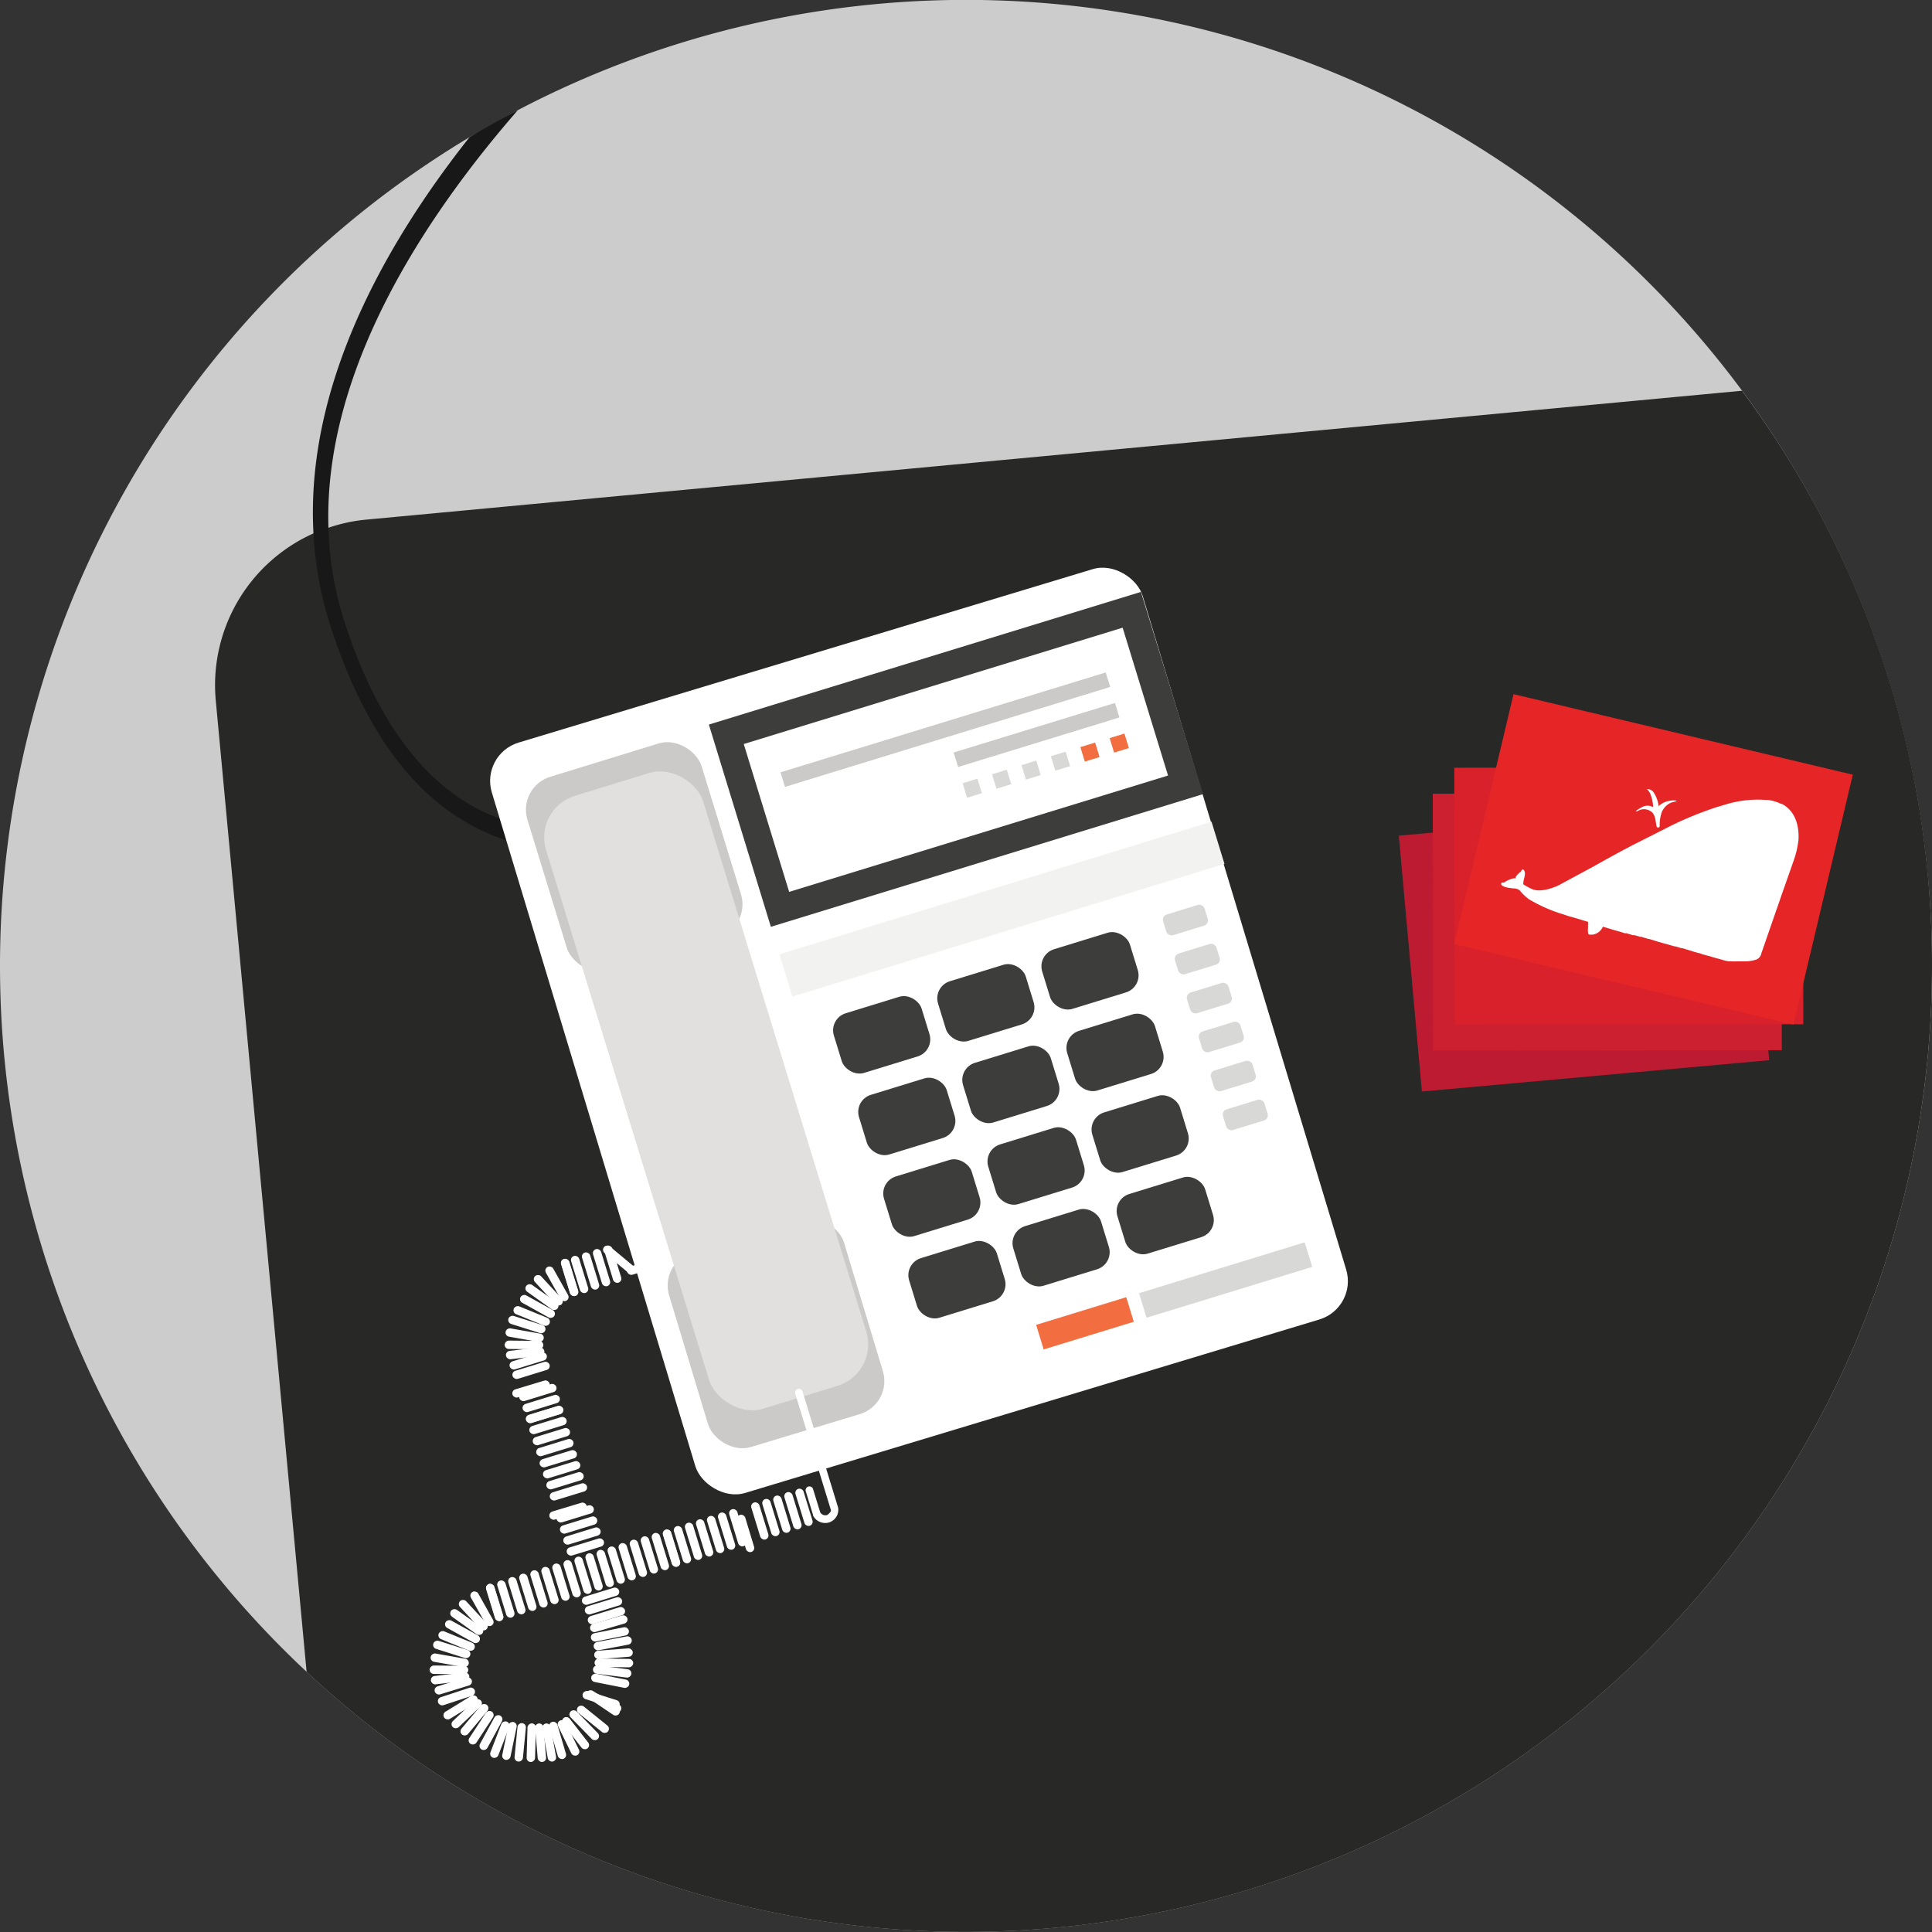 <svg xmlns="http://www.w3.org/2000/svg" viewBox="0 0 200 200"><rect x="0" y="0" width="200" height="200" fill="#333333" stroke="none"/><path d="M200 100A100 100 0 1 1 48.61 14.2l5-2.8A100 100 0 0 1 200 100z" fill="#ccc"/><path d="M200 100a100 100 0 0 1-168.26 73.07l-9.4-100.52a17.2 17.2 0 0 1 10.13-17.34 12.77 12.77 0 0 1 1.54-.58 16.88 16.88 0 0 1 3.92-.84l142.4-13.34A99.42 99.42 0 0 1 200 100z" fill="#282827"/><path d="M72.05 84.38a27 27 0 0 1-5.57 2.38 25.21 25.21 0 0 1-10 1.07c-.33 0-.66-.07-1-.13h0a19.55 19.55 0 0 1-2.81-.64h0a20.74 20.74 0 0 1-5.2-2.42C41.7 81 37.26 74.27 34.2 64.77a37.18 37.18 0 0 1-1.75-9.56c-.84-15.25 7.35-29.88 16.15-41 1.63-1 3.28-1.9 5-2.8C43.9 22.55 33.5 38.37 34 54.63a34.83 34.83 0 0 0 1.64 9.67c2.86 8.9 7 15.13 12.24 18.52a18.89 18.89 0 0 0 4.1 2 18.09 18.09 0 0 0 2.85.73 19.02 19.02 0 0 0 1.62.22 27.07 27.07 0 0 0 14.81-3.29z" fill="#191818"/><g fill="#fff"><rect x="62.93" y="128.89" width=".87" height="4" rx=".43" transform="matrix(.956 -.294 .294 .956 -35.63 24.37)"/><rect x="63.67" y="128.4" width=".87" height="4" rx=".43" transform="matrix(.64 -.768 .768 .64 -77.11 96.15)"/><rect x="64.83" y="130.56" width="4" height=".87" rx=".43" transform="matrix(.955 -.298 .298 .955 -36.02 25.89)"/><rect x="60.03" y="65.51" width="70.18" height="80.91" rx="4.13" transform="matrix(.96 -.29 .29 .96 -26.91 32.59)"/></g><g fill="#cbcac8"><rect x="56.18" y="78.25" width="18.86" height="20.98" rx="3.56" transform="matrix(.956 -.294 .294 .956 -23.16 23.17)"/><rect x="71.06" y="126.69" width="18.86" height="20.98" rx="3.56" transform="matrix(.96 -.29 .29 .96 -36.72 29.67)"/></g><rect x="64.54" y="79.77" width="17.02" height="66.36" rx="4.49" transform="matrix(.956 -.294 .294 .956 -29.94 26.42)" fill="#e1e0df"/><g fill="#fff"><rect x="82.72" y="154.07" width=".87" height="4" rx=".43" transform="matrix(.956 -.294 .294 .956 -42.15 31.28)"/><rect x="81.57" y="154.42" width=".87" height="4" rx=".43" transform="matrix(.956 -.294 .294 .956 -42.3 30.96)"/><rect x="80.43" y="154.78" width=".87" height="4" rx=".43" transform="matrix(.956 -.294 .294 .956 -42.46 30.64)"/><rect x="79.29" y="155.13" width=".87" height="4" rx=".43" transform="matrix(.956 -.294 .294 .956 -42.61 30.32)"/><rect x="78.14" y="155.48" width=".87" height="4" rx=".43" transform="matrix(.956 -.294 .294 .956 -42.76 30)"/><rect x="77" y="155.83" width=".87" height="4" rx=".43" transform="matrix(.96 -.29 .29 .96 -42.92 29.68)"/><rect x="75.86" y="156.18" width=".87" height="4" rx=".43" transform="matrix(.956 -.294 .294 .956 -43.07 29.36)"/><rect x="74.71" y="156.53" width=".87" height="4" rx=".43" transform="matrix(.956 -.294 .294 .956 -43.23 29.04)"/><rect x="73.57" y="156.88" width=".87" height="4" rx=".43" transform="matrix(.956 -.294 .294 .956 -43.38 28.72)"/><rect x="72.43" y="157.23" width=".87" height="4" rx=".43" transform="matrix(.956 -.294 .294 .956 -43.53 28.4)"/><rect x="71.28" y="157.58" width=".87" height="4" rx=".43" transform="matrix(.956 -.294 .294 .956 -43.68 28.08)"/><rect x="70.14" y="157.93" width=".87" height="4" rx=".43" transform="matrix(.956 -.294 .294 .956 -43.84 27.76)"/><g transform="matrix(.956 -.294 .294 .956 -43.99 27.44)"><rect x="69" y="158.29" width=".87" height="4" rx=".43"/><rect x="69" y="158.29" width=".87" height="4" rx=".43"/></g><rect x="67.85" y="158.64" width=".87" height="4" rx=".43" transform="matrix(.956 -.294 .294 .956 -44.15 27.12)"/><rect x="66.71" y="158.99" width=".87" height="4" rx=".43" transform="matrix(.956 -.294 .294 .956 -44.3 26.8)"/><rect x="65.57" y="159.34" width=".87" height="4" rx=".43" transform="matrix(.956 -.294 .294 .956 -44.45 26.48)"/><rect x="64.42" y="159.69" width=".87" height="4" rx=".43" transform="matrix(.956 -.294 .294 .956 -44.61 26.16)"/><rect x="63.28" y="160.04" width=".87" height="4" rx=".43" transform="matrix(.956 -.294 .294 .956 -44.76 25.84)"/><rect x="58.52" y="159.73" width="4" height=".87" rx=".43" transform="matrix(.956 -.294 .294 .956 -44.35 24.82)"/><rect x="58.17" y="158.59" width="4" height=".87" rx=".43" transform="matrix(.956 -.294 .294 .956 -44.03 24.67)"/><rect x="57.82" y="157.45" width="4" height=".87" rx=".43" transform="matrix(.956 -.294 .294 .956 -43.71 24.52)"/><rect x="57.47" y="156.3" width="4" height=".87" rx=".43" transform="matrix(.956 -.294 .294 .956 -43.39 24.36)"/><rect x="57.12" y="155.16" width="4" height=".87" rx=".43" transform="matrix(.96 -.29 .29 .96 -43.07 24.21)"/><rect x="56.77" y="154.02" width="4" height=".87" rx=".43" transform="matrix(.956 -.294 .294 .956 -42.75 24.06)"/><rect x="56.42" y="152.87" width="4" height=".87" rx=".43" transform="matrix(.956 -.294 .294 .956 -42.43 23.9)"/><rect x="56.07" y="151.73" width="4" height=".87" rx=".43" transform="matrix(.956 -.294 .294 .956 -42.11 23.75)"/><rect x="55.72" y="150.59" width="4" height=".87" rx=".43" transform="matrix(.956 -.294 .294 .956 -41.79 23.6)"/><rect x="55.37" y="149.44" width="4" height=".87" rx=".43" transform="matrix(.956 -.294 .294 .956 -41.47 23.44)"/><rect x="55.01" y="148.3" width="4" height=".87" rx=".43" transform="matrix(.956 -.294 .294 .956 -41.15 23.29)"/><rect x="54.66" y="147.16" width="4" height=".87" rx=".43" transform="matrix(.956 -.294 .294 .956 -40.83 23.13)"/><g transform="matrix(.956 -.294 .294 .956 -40.51 22.98)"><rect x="54.31" y="146.01" width="4" height=".87" rx=".43"/><rect x="54.31" y="146.01" width="4" height=".87" rx=".43"/></g><rect x="53.96" y="144.87" width="4" height=".87" rx=".43" transform="matrix(.956 -.294 .294 .956 -40.19 22.83)"/><rect x="53.61" y="143.73" width="4" height=".87" rx=".43" transform="matrix(.956 -.294 .294 .956 -39.87 22.68)"/><rect x="53.26" y="142.58" width="4" height=".87" rx=".43" transform="matrix(.96 -.29 .29 .96 -39.55 22.52)"/><rect x="52.91" y="141.44" width="4" height=".87" rx=".43" transform="matrix(.956 -.294 .294 .956 -39.23 22.37)"/><rect x="61.78" y="129.24" width=".87" height="4" rx=".43" transform="matrix(.956 -.294 .294 .956 -35.79 24.05)"/><rect x="60.64" y="129.59" width=".87" height="4" rx=".43" transform="matrix(.956 -.294 .294 .956 -35.94 23.73)"/><rect x="59.5" y="129.95" width=".87" height="4" rx=".43" transform="matrix(.956 -.294 .294 .956 -36.09 23.41)"/><rect x="62.14" y="160.39" width=".87" height="4" rx=".43" transform="matrix(.956 -.294 .294 .956 -44.91 25.52)"/><rect x="60.99" y="160.74" width=".87" height="4" rx=".43" transform="matrix(.956 -.294 .294 .956 -45.07 25.2)"/><rect x="59.85" y="161.09" width=".87" height="4" rx=".43" transform="matrix(.956 -.294 .294 .956 -45.22 24.88)"/><rect x="58.71" y="161.45" width=".87" height="4" rx=".43" transform="matrix(.956 -.294 .294 .956 -45.37 24.56)"/><rect x="57.56" y="161.8" width=".87" height="4" rx=".43" transform="matrix(.956 -.294 .294 .956 -45.53 24.24)"/><rect x="56.42" y="162.15" width=".87" height="4" rx=".43" transform="matrix(.956 -.294 .294 .956 -45.68 23.92)"/><rect x="55.28" y="162.5" width=".87" height="4" rx=".43" transform="matrix(.956 -.294 .294 .956 -45.83 23.6)"/><rect x="54.13" y="162.85" width=".87" height="4" rx=".43" transform="matrix(.956 -.294 .294 .956 -45.99 23.28)"/><rect x="52.99" y="163.2" width=".87" height="4" rx=".43" transform="matrix(.956 -.294 .294 .956 -46.14 22.96)"/><rect x="44.84" y="174.1" width="4" height=".87" rx=".43" transform="matrix(.956 -.294 .294 .956 -49.17 21.44)"/><rect x="44.6" y="173.33" width="4" height=".87" rx=".43" transform="matrix(.993 -.117 .117 .993 -20.01 6.65)"/><rect x="51.85" y="163.55" width=".87" height="4" rx=".43" transform="matrix(.956 -.294 .294 .956 -46.29 22.64)"/><g transform="matrix(.956 -.294 .294 .956 -46.45 22.32)"><rect x="50.7" y="163.9" width=".87" height="4" rx=".43"/><rect x="50.7" y="163.9" width=".87" height="4" rx=".43"/></g><rect x="60.4" y="165.82" width="4" height=".87" rx=".43" transform="matrix(.956 -.294 .294 .956 -46.06 25.64)"/><rect x="60.09" y="164.82" width="4" height=".87" rx=".43" transform="matrix(.956 -.294 .294 .956 -45.77 25.51)"/><rect x="60.7" y="166.83" width="4" height=".87" rx=".43" transform="matrix(.956 -.294 .294 .956 -46.34 25.78)"/><rect x="60.98" y="167.74" width="4" height=".87" rx=".43" transform="matrix(.96 -.279 .279 .96 -44.36 24.21)"/><rect x="49.51" y="164.55" width=".87" height="4" rx=".43" transform="matrix(.872 -.489 .489 .872 -75.1 45.73)"/><rect x="48.55" y="165.23" width=".87" height="4" rx=".43" transform="matrix(.735 -.678 .678 .735 -100.39 77.5)"/><rect x="47.97" y="165.94" width=".87" height="4" rx=".43" transform="matrix(.58 -.814 .814 .58 -116.46 109.91)"/><rect x="47.38" y="166.83" width=".87" height="4" rx=".43" transform="matrix(.485 -.875 .875 .485 -123.04 128.86)"/><rect x="46.82" y="167.79" width=".87" height="4" rx=".43" transform="matrix(.378 -.926 .926 .378 -127.82 149.45)"/><rect x="46.39" y="168.77" width=".87" height="4" rx=".43" transform="matrix(.302 -.953 .953 .302 -130.12 163.8)"/><rect x="46.07" y="169.84" width=".87" height="4" rx=".43" transform="matrix(.174 -.985 .985 .174 -130.8 187.78)"/><rect x="46.05" y="170.92" width=".87" height="4" rx=".43" transform="matrix(.01 -1 1 .01 -126.91 217.62)"/><rect x="52.61" y="140.46" width="4" height=".87" rx=".43" transform="matrix(.956 -.294 .294 .956 -38.95 22.24)"/><rect x="52.37" y="139.68" width="4" height=".87" rx=".43" transform="matrix(.993 -.117 .117 .993 -16.02 7.32)"/><g transform="matrix(.956 -.294 .294 .956 -36.23 23.12)"><rect x="58.47" y="130.26" width=".87" height="4" rx=".43"/><rect x="58.47" y="130.26" width=".87" height="4" rx=".43"/></g><rect x="57.27" y="130.9" width=".87" height="4" rx=".43" transform="matrix(.872 -.489 .489 .872 -57.65 45.23)"/><rect x="56.32" y="131.59" width=".87" height="4" rx=".43" transform="matrix(.735 -.678 .678 .735 -75.53 73.86)"/><rect x="55.74" y="132.3" width=".87" height="4" rx=".43" transform="matrix(.58 -.814 .814 .58 -85.8 102.11)"/><rect x="55.15" y="133.19" width=".87" height="4" rx=".43" transform="matrix(.485 -.875 .875 .485 -89.61 118.31)"/><rect x="54.58" y="134.15" width=".87" height="4" rx=".43" transform="matrix(.378 -.926 .926 .378 -91.83 135.71)"/><rect x="54.15" y="135.13" width=".87" height="4" rx=".43" transform="matrix(.302 -.953 .953 .302 -92.63 147.72)"/><rect x="53.84" y="136.19" width=".87" height="4" rx=".43" transform="matrix(.174 -.985 .985 .174 -91.25 167.63)"/><rect x="53.82" y="137.28" width=".87" height="4" rx=".43" transform="matrix(.01 -1 1 .01 -85.58 192.09)"/><rect x="45.21" y="175.16" width="4" height=".87" rx=".43" transform="matrix(.95 -.313 .313 .95 -52.56 23.58)"/><rect x="45.7" y="176.22" width="4" height=".87" rx=".43" transform="matrix(.852 -.524 .524 .852 -85.53 51.23)"/><rect x="46.29" y="176.93" width="4" height=".87" rx=".43" transform="matrix(.726 -.688 .688 .726 -108.77 81.86)"/><rect x="47.05" y="177.68" width="4" height=".87" rx=".43" transform="matrix(.643 -.766 .766 .643 -118.86 101.07)"/><rect x="47.88" y="178.42" width="4" height=".87" rx=".43" transform="matrix(.548 -.836 .836 .548 -127.05 122.54)"/><rect x="48.76" y="179.03" width="4" height=".87" rx=".43" transform="matrix(.479 -.878 .878 .479 -131.06 137.96)"/><rect x="49.74" y="179.54" width="4" height=".87" rx=".43" transform="matrix(.36 -.933 .933 .36 -134.8 163.57)"/><rect x="50.81" y="179.77" width="4" height=".87" rx=".43" transform="matrix(.202 -.979 .979 .202 -134.35 195.52)"/><rect x="51.91" y="179.95" width="4" height=".87" rx=".43" transform="matrix(.097 -.995 .995 .097 -130.86 216.51)"/><rect x="52.93" y="180.03" width="4" height=".87" rx=".43" transform="matrix(.029 -1 1 .029 -127.06 230.1)"/><rect x="55.49" y="178.5" width=".87" height="4" rx=".43" transform="matrix(.996 -.085 .085 .996 -15.08 5.38)"/><rect x="56.42" y="178.47" width=".87" height="4" rx=".43" transform="matrix(.984 -.176 .176 .984 -30.85 12.81)"/><rect x="57.35" y="178.21" width=".87" height="4" rx=".43" transform="matrix(.959 -.282 .282 .959 -48.51 23.64)"/><rect x="61.19" y="168.76" width="4" height=".87" rx=".43" transform="matrix(.98 -.198 .198 .98 -32.29 15.89)"/><rect x="58.43" y="177.89" width=".87" height="4" rx=".43" transform="matrix(.899 -.438 .438 .899 -72.86 43.97)"/><rect x="59.2" y="177.37" width=".87" height="4" rx=".43" transform="matrix(.79 -.613 .613 .79 -97.48 74.27)"/><rect x="60.02" y="176.69" width=".87" height="4" rx=".43" transform="matrix(.715 -.699 .699 .715 -107.65 93.09)"/><rect x="60.83" y="175.94" width=".87" height="4" rx=".43" transform="matrix(.628 -.779 .779 .628 -115.71 113.96)"/><rect x="61.53" y="175.12" width=".87" height="4" rx=".43" transform="matrix(.56 -.83 .83 .56 -119.28 128.53)"/><rect x="62.14" y="174.19" width=".87" height="4" rx=".43" transform="matrix(.449 -.893 .893 .449 -122.95 152.91)"/><rect x="62.46" y="173.16" width=".87" height="4" rx=".43" transform="matrix(.3 -.95 .95 .3 -123.04 183.15)"/><rect x="62.75" y="172.07" width=".87" height="4" rx=".43" transform="matrix(.194 -.981 .981 .194 -119.85 202.21)"/><rect x="62.93" y="171.07" width=".87" height="4" rx=".43" transform="matrix(.127 -.992 .992 .127 -116.36 213.91)"/><rect x="63.07" y="170.09" width=".87" height="4" rx=".43" transform="matrix(.014 -1 1 .014 -109.43 233.24)"/><rect x="61.56" y="170.73" width="4" height=".87" rx=".43" transform="matrix(.997 -.078 .078 .997 -13.21 5.5)"/><rect x="61.4" y="169.77" width="4" height=".87" rx=".43" transform="matrix(.982 -.187 .187 .982 -30.66 14.83)"/></g><path d="M73.382 75.007l44.73-13.735 6.43 20.935L79.8 95.942z" fill="#3d3e3c"/><path d="M76.993 77.022l39.222-12.044 4.7 15.305-39.222 12.044zM85.9 157.58h0a1.42 1.42 0 0 1-1.73-.68v-.06l-.75-2.44a.394.394 0 1 1 .75-.24l.74 2.4a.62.62 0 0 0 .73.27c.13-.1.43-.33.37-.53l-3.68-12a.394.394 0 1 1 .75-.24l3.68 12a1.36 1.36 0 0 1-.76 1.47z" fill="#fff"/><g fill="#3d3e3c"><rect x="86.47" y="103.93" width="9.5" height="6.46" rx="1.85" transform="matrix(.956 -.294 .294 .956 -27.44 31.5)"/><rect x="97.25" y="100.62" width="9.5" height="6.46" rx="1.85" transform="matrix(.956 -.294 .294 .956 -25.99 34.52)"/><rect x="108.03" y="97.31" width="9.5" height="6.46" rx="1.85" transform="matrix(.956 -.294 .294 .956 -24.54 37.54)"/><rect x="89.06" y="112.38" width="9.5" height="6.46" rx="1.85" transform="matrix(.956 -.294 .294 .956 -29.8 32.63)"/><rect x="99.84" y="109.07" width="9.5" height="6.46" rx="1.85" transform="matrix(.956 -.294 .294 .956 -28.36 35.65)"/><rect x="110.62" y="105.76" width="9.5" height="6.46" rx="1.85" transform="matrix(.956 -.294 .294 .956 -26.91 38.67)"/><rect x="91.65" y="120.83" width="9.5" height="6.46" rx="1.85" transform="matrix(.956 -.294 .294 .956 -32.17 33.76)"/><rect x="102.44" y="117.52" width="9.5" height="6.46" rx="1.85" transform="matrix(.956 -.294 .294 .956 -30.72 36.78)"/><rect x="113.22" y="114.21" width="9.5" height="6.46" rx="1.85" transform="matrix(.956 -.294 .294 .956 -29.28 39.8)"/><rect x="94.25" y="129.28" width="9.5" height="6.46" rx="1.85" transform="matrix(.956 -.294 .294 .956 -34.54 34.9)"/><rect x="105.03" y="125.97" width="9.5" height="6.46" rx="1.85" transform="matrix(.956 -.294 .294 .956 -33.09 37.92)"/><rect x="115.81" y="122.65" width="9.5" height="6.46" rx="1.85" transform="matrix(.956 -.294 .294 .956 -31.64 40.94)"/></g><path d="M107.26 137.15l9.33-2.865.78 2.543-9.33 2.865z" fill="#f26d40"/><path d="M117.912 133.87l17.15-5.266.78 2.543-17.15 5.266z" fill="#d8d8d7"/><path d="M80.797 79.95l33.668-10.338.464 1.5L81.26 81.46zM98.72 77.9l16.7-5.13.464 1.5-16.7 5.13z" fill="#cbcac8"/><g fill="#d8d8d7"><rect x="120.42" y="94.18" width="4.49" height="2.24" rx=".56" transform="matrix(.956 -.294 .294 .956 -22.57 40.2)"/><rect x="121.65" y="98.21" width="4.49" height="2.24" rx=".56" transform="matrix(.956 -.294 .294 .956 -23.7 40.75)"/><rect x="122.89" y="102.25" width="4.49" height="2.24" rx=".56" transform="matrix(.956 -.294 .294 .956 -24.83 41.29)"/><rect x="124.13" y="106.28" width="4.49" height="2.24" rx=".56" transform="matrix(.956 -.294 .294 .956 -25.96 41.83)"/><rect x="125.37" y="110.32" width="4.49" height="2.24" rx=".56" transform="matrix(.956 -.294 .294 .956 -27.09 42.37)"/><rect x="126.61" y="114.35" width="4.49" height="2.24" rx=".56" transform="matrix(.956 -.294 .294 .956 -28.22 42.91)"/></g><path d="M80.687 98.795l44.73-13.735 1.34 4.37-44.73 13.735z" fill="#f2f2f0"/><path d="M99.652 81.08l1.53-.47.46 1.5-1.53.47zm3.043-.93l1.53-.47.46 1.5-1.53.47zm3.05-.945l1.53-.47.46 1.5-1.53.47zm3.043-.922l1.53-.47.46 1.5-1.53.47z" fill="#d8d8d7"/><path d="M111.838 77.34l1.53-.47.46 1.5-1.53.47zm3.032-.932l1.53-.47.46 1.5-1.53.47z" fill="#f26d40"/><path d="M144.806 86.51l35.954-3.24 2.387 26.483-35.954 3.24z" fill="#bc1b32"/><path d="M162.54 91.82a4.12 4.12 0 0 0-.39-.65c-.53-.7-1-.75-1.2-.67s.2-.08.75.9a4 4 0 0 1 .32.68 1.17 1.17 0 0 0-1.07.38c-.15.15-.5.55-.46.6s.1 0 .23-.16a1.15 1.15 0 0 1 1.86.24 5.06 5.06 0 0 1 .21.41l.18.34a.18.18 0 0 0 .21 0 .17.17 0 0 0 .08-.19c0-.1-.1-.28-.14-.48a2.2 2.2 0 0 1 .29-1.89c.3-.42.77-.52.72-.6s-1.13.26-1.6 1.08zm-2.46 10.07a.56.56 0 0 0-.09-.17.45.45 0 0 0-.1-.09.35.35 0 0 0-.31-.06.37.37 0 0 0-.27.18 0 0 0 0 1 0 0 .35.35 0 0 0-.05.3.09.09 0 0 0 0 .07.3.3 0 0 0 .15.2.35.35 0 0 0 .31.06.37.37 0 0 0 .27-.18.08.08 0 0 0 0 0 .39.39 0 0 0 .09-.31zm0 0a.56.56 0 0 0-.09-.17.45.45 0 0 0-.1-.09.35.35 0 0 0-.31-.06.37.37 0 0 0-.27.18 0 0 0 0 1 0 0 .35.35 0 0 0-.05.3.09.09 0 0 0 0 .07.3.3 0 0 0 .15.2.35.35 0 0 0 .31.06.37.37 0 0 0 .27-.18.08.08 0 0 0 0 0 .39.39 0 0 0 .09-.31zm0 0a.56.56 0 0 0-.09-.17.45.45 0 0 0-.1-.09.35.35 0 0 0-.31-.06.37.37 0 0 0-.27.18 0 0 0 0 1 0 0 .35.35 0 0 0-.05.3.09.09 0 0 0 0 .07.3.3 0 0 0 .15.2.35.35 0 0 0 .31.06.37.37 0 0 0 .27-.18.08.08 0 0 0 0 0 .39.39 0 0 0 .09-.31zm0 0a.56.56 0 0 0-.09-.17.45.45 0 0 0-.1-.09.35.35 0 0 0-.31-.06.37.37 0 0 0-.27.18 0 0 0 0 1 0 0 .35.35 0 0 0-.05.3.09.09 0 0 0 0 .07.3.3 0 0 0 .15.2.35.35 0 0 0 .31.06.37.37 0 0 0 .27-.18.08.08 0 0 0 0 0 .39.39 0 0 0 .09-.31zm0 0a.56.56 0 0 0-.09-.17.45.45 0 0 0-.1-.09.35.35 0 0 0-.31-.06.37.37 0 0 0-.27.18 0 0 0 0 1 0 0 .35.35 0 0 0-.05.3.09.09 0 0 0 0 .07.3.3 0 0 0 .15.2.35.35 0 0 0 .31.06.37.37 0 0 0 .27-.18.08.08 0 0 0 0 0 .39.39 0 0 0 .09-.31zm0 0a.56.56 0 0 0-.09-.17.45.45 0 0 0-.1-.09.35.35 0 0 0-.31-.06.37.37 0 0 0-.27.18 0 0 0 0 1 0 0 .35.35 0 0 0-.05.3.09.09 0 0 0 0 .07.3.3 0 0 0 .15.2.35.35 0 0 0 .31.06.37.37 0 0 0 .27-.18.08.08 0 0 0 0 0 .39.39 0 0 0 .09-.31zm0 0a.56.56 0 0 0-.09-.17.45.45 0 0 0-.1-.09.35.35 0 0 0-.31-.06.37.37 0 0 0-.27.18 0 0 0 0 1 0 0 .35.35 0 0 0-.05.3.09.09 0 0 0 0 .07.3.3 0 0 0 .15.2.35.35 0 0 0 .31.06.37.37 0 0 0 .27-.18.08.08 0 0 0 0 0 .39.39 0 0 0 .09-.31zm0 0a.56.56 0 0 0-.09-.17.45.45 0 0 0-.1-.09.35.35 0 0 0-.31-.06.37.37 0 0 0-.27.18 0 0 0 0 1 0 0 .35.35 0 0 0-.05.3.09.09 0 0 0 0 .07.3.3 0 0 0 .15.2.35.35 0 0 0 .31.06.37.37 0 0 0 .27-.18.08.08 0 0 0 0 0 .39.39 0 0 0 .09-.31zm0 0a.56.56 0 0 0-.09-.17.45.45 0 0 0-.1-.09.35.35 0 0 0-.31-.06.37.37 0 0 0-.27.18 0 0 0 0 1 0 0 .35.35 0 0 0-.05.3.09.09 0 0 0 0 .07.3.3 0 0 0 .15.2.35.35 0 0 0 .31.06.37.37 0 0 0 .27-.18.08.08 0 0 0 0 0 .39.39 0 0 0 .09-.31zm0 0a.56.56 0 0 0-.09-.17.45.45 0 0 0-.1-.09.35.35 0 0 0-.31-.06.37.37 0 0 0-.27.18 0 0 0 0 1 0 0 .35.35 0 0 0-.05.3.09.09 0 0 0 0 .07.3.3 0 0 0 .15.2.35.35 0 0 0 .31.06.37.37 0 0 0 .27-.18.08.08 0 0 0 0 0 .39.39 0 0 0 .09-.31zm0 0a.56.56 0 0 0-.09-.17.45.45 0 0 0-.1-.09.35.35 0 0 0-.31-.06.37.37 0 0 0-.27.18 0 0 0 0 1 0 0 .35.35 0 0 0-.05.3.09.09 0 0 0 0 .07.3.3 0 0 0 .15.2.35.35 0 0 0 .31.06.37.37 0 0 0 .27-.18.08.08 0 0 0 0 0 .39.39 0 0 0 .09-.31zm0 0a.56.56 0 0 0-.09-.17.45.45 0 0 0-.1-.09.35.35 0 0 0-.31-.06.37.37 0 0 0-.27.18 0 0 0 0 1 0 0 .35.35 0 0 0-.05.3.09.09 0 0 0 0 .07.3.3 0 0 0 .15.2.35.35 0 0 0 .31.06.37.37 0 0 0 .27-.18.08.08 0 0 0 0 0 .39.39 0 0 0 .09-.31zm0 0a.56.56 0 0 0-.09-.17.45.45 0 0 0-.1-.09.35.35 0 0 0-.31-.06.37.37 0 0 0-.27.18 0 0 0 0 1 0 0 .35.35 0 0 0-.05.3.09.09 0 0 0 0 .07.3.3 0 0 0 .15.2.35.35 0 0 0 .31.06.37.37 0 0 0 .27-.18.08.08 0 0 0 0 0 .39.39 0 0 0 .09-.31zm0 0a.56.56 0 0 0-.09-.17.45.45 0 0 0-.1-.09.35.35 0 0 0-.31-.06.37.37 0 0 0-.27.18 0 0 0 0 1 0 0 .35.35 0 0 0-.05.3.09.09 0 0 0 0 .07.3.3 0 0 0 .15.2.35.35 0 0 0 .31.06.37.37 0 0 0 .27-.18.08.08 0 0 0 0 0 .39.39 0 0 0 .09-.31zm14.6-3.26v-2.7l-.2 2.58v.06l.2.4v-.34zm-1.5 4.06V98.9a1.1 1.1 0 0 1-.37.58 1.07 1.07 0 0 1-.22.15l.12-1.6-.2-.06-.05.65a.4.4 0 0 1-.15.31h0v4.98h.4a.56.56 0 0 0 .35-.15.52.52 0 0 0 .13-.36v-.72zm-1.7.3v-3.23h-1v3.8a.48.48 0 0 0 .5.48h.5zm-3.2-.22V99.3a.71.71 0 0 1-.33.15.75.75 0 0 1-.33 0h-.13v4.68h.35a.42.42 0 0 0 .31-.13.44.44 0 0 0 .13-.32zm-1.55-.1V99.8h-.8l-.1 1.1v2.86a.4.4 0 0 0 .13.31.38.38 0 0 0 .32.12h.44zm-2.85-.2h-.7v1.9h.32a.34.34 0 0 0 .27-.12.38.38 0 0 0 .11-.29zm-3.8-.55a.56.56 0 0 0-.09-.17.45.45 0 0 0-.1-.09.35.35 0 0 0-.31-.06.37.37 0 0 0-.27.18 0 0 0 0 1 0 0 .35.35 0 0 0-.05.3.09.09 0 0 0 0 .07.3.3 0 0 0 .15.2.35.35 0 0 0 .31.06.37.37 0 0 0 .27-.18.08.08 0 0 0 0 0 .39.39 0 0 0 .09-.31zm0 0a.56.56 0 0 0-.09-.17.45.45 0 0 0-.1-.09.35.35 0 0 0-.31-.06.37.37 0 0 0-.27.18 0 0 0 0 1 0 0 .35.35 0 0 0-.05.3.09.09 0 0 0 0 .07.3.3 0 0 0 .15.2.35.35 0 0 0 .31.06.37.37 0 0 0 .27-.18.08.08 0 0 0 0 0 .39.39 0 0 0 .09-.31zm14.6-3.26v-2.7l-.2 2.58v.06l.2.4v-.34zm-1.5 4.06V98.9a1.1 1.1 0 0 1-.37.58 1.07 1.07 0 0 1-.22.15l.12-1.6-.2-.06-.05.65a.4.4 0 0 1-.15.31h0v4.98h.4a.56.56 0 0 0 .35-.15.52.52 0 0 0 .13-.36v-.72zm-1.7 0v-2.95h-1v3.8a.48.48 0 0 0 .5.48h.5v-1.3zm-3.2.06V99.3a.71.71 0 0 1-.33.15.75.75 0 0 1-.33 0h-.13v4.68h.35a.42.42 0 0 0 .31-.13.44.44 0 0 0 .13-.32zm-1.56-1.2V99.8h-.8l-.1 1.1v2.86a.4.4 0 0 0 .13.31.38.38 0 0 0 .32.12h.44v-1.47zm-2.84.87h-.7v1.9h.32a.34.34 0 0 0 .27-.12.38.38 0 0 0 .11-.29zm-3.8-.55a.56.56 0 0 0-.09-.17.45.45 0 0 0-.1-.09.35.35 0 0 0-.31-.06.37.37 0 0 0-.27.18 0 0 0 0 1 0 0 .35.35 0 0 0-.05.3.09.09 0 0 0 0 .07.3.3 0 0 0 .15.2.35.35 0 0 0 .31.06.37.37 0 0 0 .27-.18.08.08 0 0 0 0 0 .39.39 0 0 0 .09-.3zm17.08-10.8c-.36-1.7-1.36-3.72-4.18-3.24h-.2a10.34 10.34 0 0 0-3.15 1.29 38.32 38.32 0 0 0-7.08 5.88l-2.12 2.16a1.57 1.57 0 0 0-.18.19l-1.67 1.72-.42.45-2.1 2.18-.87.9s-1.37 1.38-2.55 1.25a5.62 5.62 0 0 1-1-.2 2 2 0 0 1-.09-.51c0-.43-.06-.72-.3-.87s-.2.1-.26.22a2.73 2.73 0 0 0-.34.67.36.36 0 0 0 0 .16.08.08 0 0 1-.06 0h0-.08a2.73 2.73 0 0 0-.85.72c-.08.07-.3.08-.27.18a.28.28 0 0 0 .08.1c.2.17.7.12 1.12 0h.27a1 1 0 0 1 .6 0 4.93 4.93 0 0 0 1.15.56 21.28 21.28 0 0 0 5.72.4h.76a2.75 2.75 0 0 1 .18.63 0 0 0 0 0 0 0c0 .22.12.65.36.54a1.66 1.66 0 0 0 .73-.54.71.71 0 0 0 .1-.14 1.34 1.34 0 0 0 .17-.55l13.1-.25a3.71 3.71 0 0 0 .5-.07 8.26 8.26 0 0 0 2.48-1 .53.53 0 0 0 .13-.13.63.63 0 0 0 .13-.2 1 1 0 0 0 .07-.25.42.42 0 0 0 0-.14v-4.22l.15-5.56v-.3a9.32 9.32 0 0 0-.03-2.02zm-18.8 13.75a.78.78 0 0 1-.54.23h-1a.76.76 0 0 1-.54-.21.74.74 0 0 1-.23-.53v-1.1a3.22 3.22 0 0 0 .48.12v1a.3.3 0 0 0 .08.2.27.27 0 0 0 .21.07h.28v-1.2h.47v1.17h.22a.27.27 0 0 0 .28-.29v-.9l.47-.08v1a.77.77 0 0 1-.18.54zm2.07-2.36a.88.88 0 0 1-.58.39.89.89 0 0 1-1.06-.7v-.07a.73.73 0 0 1 0-.36.8.8 0 0 1 .11-.25.81.81 0 0 1 .54-.37h0a.82.82 0 0 1 .47 0 .67.67 0 0 1 .21.1.63.63 0 0 1 .19.17.79.79 0 0 1 .19.4.81.81 0 0 1 0 .41.85.85 0 0 1-.07.29zm3.85 2.15a1 1 0 0 1-.75.32h-1.37a1 1 0 0 1-1.07-1.04v-1.63l.66-.42v2a.38.38 0 0 0 .12.28.41.41 0 0 0 .28.11h.4v-3l.46-.23.16-.1v3.35h.32a.34.34 0 0 0 .27-.12.38.38 0 0 0 .11-.29v-3.43l.66-.46v3.87a1 1 0 0 1-.25.81zm4.43-.14a1.09 1.09 0 0 1-.84.36h-1.54a1.14 1.14 0 0 1-.85-.33 1.12 1.12 0 0 1-.36-.84v-4.1l.16-.1.45-.3.13-.1v4.58a.4.4 0 0 0 .13.31.38.38 0 0 0 .32.12h.44v-5.54l.56-.35.12-.07h.06v6.08h.35a.42.42 0 0 0 .31-.13.44.44 0 0 0 .13-.32V97.6l.58-.33.16-.1v6.44a1.1 1.1 0 0 1-.31.85zm5.3-1.07a1.31 1.31 0 0 1-1.3 1.34h-1.72a1.31 1.31 0 0 1-.94-.36 1.28 1.28 0 0 1-.4-.93v-6.6l.15-.08.4-.2.27-.12v7a.48.48 0 0 0 .5.48h.5v-7.9l.46-.17h.16l.2-.07v8.12h.4a.56.56 0 0 0 .35-.15.52.52 0 0 0 .13-.36v-7.88l.34-.07.43-.06h.05v8zm2.37.54l-.48.22a4.6 4.6 0 0 1-.49.18c-.4.1-.66-.3-.66-.84v-.3a4.74 4.74 0 0 0 1-.14 3.1 3.1 0 0 0 .87-.38l.18-.1v.68a.77.77 0 0 1-.29.64zm.44-3.43v1.66h-.1a1.71 1.71 0 0 1-.27.13 4 4 0 0 1-.71.23 2.94 2.94 0 0 1-.54.08 2.11 2.11 0 0 1-.44 0v-7.36h.27a3.27 3.27 0 0 1 .65.11l.32.1a2.43 2.43 0 0 1 .49.22 1.1 1.1 0 0 1 .31.25.8.8 0 0 1 .25.52v3.53zm-16.8 1.2a.45.45 0 0 0-.1-.09.35.35 0 0 0-.31-.06.37.37 0 0 0-.27.18 0 0 0 0 1 0 0 .35.35 0 0 0-.05.3.09.09 0 0 0 0 .07.3.3 0 0 0 .15.2.35.35 0 0 0 .31.06.37.37 0 0 0 .27-.18.08.08 0 0 0 0 0 .39.39 0 0 0 .05-.28.56.56 0 0 0-.05-.2zm.1.17a.56.56 0 0 0-.09-.17.45.45 0 0 0-.1-.09.35.35 0 0 0-.31-.06.37.37 0 0 0-.27.18 0 0 0 0 1 0 0 .35.35 0 0 0-.05.3.09.09 0 0 0 0 .07.3.3 0 0 0 .15.2.35.35 0 0 0 .31.06.37.37 0 0 0 .27-.18.08.08 0 0 0 0 0 .39.39 0 0 0 .08-.31zm3.8.55h-.7v1.9h.32a.34.34 0 0 0 .27-.12.38.38 0 0 0 .11-.29zm2.85.2V99.8h-.8l-.1 1.1v2.86a.4.4 0 0 0 .13.31.38.38 0 0 0 .32.12h.44zm1.55.1V99.3a.71.71 0 0 1-.33.15.75.75 0 0 1-.33 0h-.13v4.68h.35a.42.42 0 0 0 .31-.13.44.44 0 0 0 .13-.32zm3.2.22v-3.23h-1v3.8a.48.48 0 0 0 .5.48h.5zm1.7-.3V98.9a1.1 1.1 0 0 1-.37.58 1.07 1.07 0 0 1-.22.15l.12-1.6-.2-.06-.05.65a.4.4 0 0 1-.15.31h0v4.98h.4a.56.56 0 0 0 .35-.15.52.52 0 0 0 .13-.36v-.72zm1.5-4.06v-2.7l-.2 2.58v.06l.2.4v-.34zm-14.6 3.26a.56.56 0 0 0-.09-.17.45.45 0 0 0-.1-.09.35.35 0 0 0-.31-.06.37.37 0 0 0-.27.18 0 0 0 0 1 0 0 .35.35 0 0 0-.05.3.09.09 0 0 0 0 .07.3.3 0 0 0 .15.2.35.35 0 0 0 .31.06.37.37 0 0 0 .27-.18.08.08 0 0 0 0 0 .39.39 0 0 0 .08-.31zm0 0a.56.56 0 0 0-.09-.17.45.45 0 0 0-.1-.09.35.35 0 0 0-.31-.06.37.37 0 0 0-.27.18 0 0 0 0 1 0 0 .35.35 0 0 0-.05.3.09.09 0 0 0 0 .07.3.3 0 0 0 .15.2.35.35 0 0 0 .31.06.37.37 0 0 0 .27-.18.08.08 0 0 0 0 0 .39.39 0 0 0 .08-.31zm3.8.55h-.7v1.9h.32a.34.34 0 0 0 .27-.12.38.38 0 0 0 .11-.29zm2.85.2V99.8h-.8l-.1 1.1v2.86a.4.4 0 0 0 .13.31.38.38 0 0 0 .32.12h.44zm1.55.1V99.3a.71.71 0 0 1-.33.15.75.75 0 0 1-.33 0h-.13v4.68h.35a.42.42 0 0 0 .31-.13.44.44 0 0 0 .13-.32zm3.2.22v-3.23h-1v3.8a.48.48 0 0 0 .5.48h.5zm1.7-.3V98.9a1.1 1.1 0 0 1-.37.58 1.07 1.07 0 0 1-.22.15l.12-1.6-.2-.06-.05.65a.4.4 0 0 1-.15.31h0v4.98h.4a.56.56 0 0 0 .35-.15.52.52 0 0 0 .13-.36v-.72zm1.5-4.06v-2.7l-.2 2.58v.06l.2.4v-.34z" fill="#fcfafa"/><path d="M148.32 82.16l36.1-.044.032 26.6-36.1.044z" fill="#cc1f30"/><path d="M165.52 89c-.55-1.4-1.23-1.54-1.47-1.46s.4-.13.94 1.7a1.13 1.13 0 0 0-1.11.26c-.17.14-.55.5-.52.55s.1 0 .25-.14a1.31 1.31 0 0 1 1.23-.21h0a1.22 1.22 0 0 1 .59.63l.28.66a.43.43 0 0 0 0 .11.19.19 0 0 0 .21.06.16.16 0 0 0 .09-.18v-.24a2.47 2.47 0 0 1 .17-1.79 1.72 1.72 0 0 1 .23-.32c.34-.4.8-.45.77-.52s-1.12.1-1.66.9zm-3.47 9.57h0a.42.42 0 0 0-.31-.09h0a.36.36 0 0 0-.27.15.36.36 0 0 0-.09.31.25.25 0 0 0 0 .15.33.33 0 0 0 .1.14.44.44 0 0 0 .31.09.44.44 0 0 0 .29-.16v-.06a.42.42 0 0 0 0-.25.35.35 0 0 0-.03-.26zm0 0h0a.42.42 0 0 0-.31-.09h0a.36.36 0 0 0-.27.15.36.36 0 0 0-.09.31.25.25 0 0 0 0 .15.33.33 0 0 0 .1.14.44.44 0 0 0 .31.09.44.44 0 0 0 .29-.16v-.06a.42.42 0 0 0 0-.25.35.35 0 0 0-.03-.26zm0 0h0a.42.42 0 0 0-.31-.09h0a.36.36 0 0 0-.27.15.36.36 0 0 0-.09.31.25.25 0 0 0 0 .15.33.33 0 0 0 .1.14.44.44 0 0 0 .31.09.44.44 0 0 0 .29-.16v-.06a.42.42 0 0 0 0-.25.35.35 0 0 0-.03-.26zm0 0h0a.42.42 0 0 0-.31-.09h0a.36.36 0 0 0-.27.15.36.36 0 0 0-.09.31.25.25 0 0 0 0 .15.33.33 0 0 0 .1.14.44.44 0 0 0 .31.09.44.44 0 0 0 .29-.16v-.06a.42.42 0 0 0 0-.25.35.35 0 0 0-.03-.26zm0 0h0a.42.42 0 0 0-.31-.09h0a.36.36 0 0 0-.27.15.36.36 0 0 0-.09.31.25.25 0 0 0 0 .15.33.33 0 0 0 .1.14.44.44 0 0 0 .31.09.44.44 0 0 0 .29-.16v-.06a.42.42 0 0 0 0-.25.35.35 0 0 0-.03-.26zm0 0h0a.42.42 0 0 0-.31-.09h0a.36.36 0 0 0-.27.15.36.36 0 0 0-.09.31.25.25 0 0 0 0 .15.33.33 0 0 0 .1.14.44.44 0 0 0 .31.09.44.44 0 0 0 .29-.16v-.06a.42.42 0 0 0 0-.25.35.35 0 0 0-.03-.26zm0 0h0a.42.42 0 0 0-.31-.09h0a.36.36 0 0 0-.27.15.36.36 0 0 0-.09.31.25.25 0 0 0 0 .15.33.33 0 0 0 .1.14.44.44 0 0 0 .31.09.44.44 0 0 0 .29-.16v-.06a.42.42 0 0 0 0-.25.35.35 0 0 0-.03-.26zm0 0h0a.42.42 0 0 0-.31-.09h0a.36.36 0 0 0-.27.15.36.36 0 0 0-.09.31.25.25 0 0 0 0 .15.33.33 0 0 0 .1.14.44.44 0 0 0 .31.09.44.44 0 0 0 .29-.16v-.06a.42.42 0 0 0 0-.25.35.35 0 0 0-.03-.26zm0 0h0a.42.42 0 0 0-.31-.09h0a.36.36 0 0 0-.27.15.36.36 0 0 0-.09.31.25.25 0 0 0 0 .15.33.33 0 0 0 .1.14.44.44 0 0 0 .31.09.44.44 0 0 0 .29-.16v-.06a.42.42 0 0 0 0-.25.35.35 0 0 0-.03-.26zm0 0h0a.42.42 0 0 0-.31-.09h0a.36.36 0 0 0-.27.15.36.36 0 0 0-.09.31.25.25 0 0 0 0 .15.33.33 0 0 0 .1.14.44.44 0 0 0 .31.09.44.44 0 0 0 .29-.16v-.06a.42.42 0 0 0 0-.25.35.35 0 0 0-.03-.26zm0 0h0a.42.42 0 0 0-.31-.09h0a.36.36 0 0 0-.27.15.36.36 0 0 0-.09.31.25.25 0 0 0 0 .15.33.33 0 0 0 .1.14.44.44 0 0 0 .31.09.44.44 0 0 0 .29-.16v-.06a.42.42 0 0 0 0-.25.35.35 0 0 0-.03-.26zm0 0h0a.42.42 0 0 0-.31-.09h0a.36.36 0 0 0-.27.15.36.36 0 0 0-.09.31.25.25 0 0 0 0 .15.33.33 0 0 0 .1.14.44.44 0 0 0 .31.09.44.44 0 0 0 .29-.16v-.06a.42.42 0 0 0 0-.25.35.35 0 0 0-.03-.26zm0 0h0a.42.42 0 0 0-.31-.09h0a.36.36 0 0 0-.27.15.36.36 0 0 0-.09.31.25.25 0 0 0 0 .15.33.33 0 0 0 .1.14.44.44 0 0 0 .31.09.44.44 0 0 0 .29-.16v-.06a.42.42 0 0 0 0-.25.35.35 0 0 0-.03-.26zm0 0h0a.42.42 0 0 0-.31-.09h0a.36.36 0 0 0-.27.15.36.36 0 0 0-.09.31.25.25 0 0 0 0 .15.33.33 0 0 0 .1.14.44.44 0 0 0 .31.09.44.44 0 0 0 .29-.16v-.06a.42.42 0 0 0 0-.25.35.35 0 0 0-.03-.26zm13.06.57a.43.43 0 0 1-.34-.16.29.29 0 0 1-.08-.14.4.4 0 0 1 0-.22h0l-.17-.05v-.06l-.1 1.18v.6l-.12 1.6h.4a.41.41 0 0 0 .16 0 .38.38 0 0 0 .2-.1.49.49 0 0 0 .17-.34l.08-1.1v-.4l.06-.83zm-1.9-1h-.1v.74a1.1 1.1 0 0 1-.37.58 1.07 1.07 0 0 1-.22.15v.57l-.08 1.1a.46.46 0 0 0 .11.36.49.49 0 0 0 .34.17h.5l.12-1.6.14-2zm-3.6 1.17v-.87l-.06.8-.05.72-.13 1.7h.35a.46.46 0 0 0 .32-.11.44.44 0 0 0 .15-.31l.1-1.24v-.4a1.09 1.09 0 0 1-.68-.22zm-1.38.55h-.38l-.1 1.25a.41.41 0 0 0 .1.32.46.46 0 0 0 .31.15h.44l.13-1.7c-.17.06-.34.04-.5.03zm-2.43-.17h-.6l-.1 1.48v.3h.3a.37.37 0 0 0 .29-.1.16.16 0 0 0 .06-.08.26.26 0 0 0 .07-.19v-.3zm-1.94 2.32a1 1 0 0 1-.63-.34.76.76 0 0 1-.08-.11v.78h.7zm0-1.17h-.2v.16a.38.38 0 0 0 .09.29l.12.1a.41.41 0 0 0 .16 0h.4v-.4zm-1.8-2.3h0a.42.42 0 0 0-.31-.09h0a.36.36 0 0 0-.27.15.36.36 0 0 0-.09.31.25.25 0 0 0 0 .15.33.33 0 0 0 .1.14.44.44 0 0 0 .31.09.44.44 0 0 0 .29-.16v-.06a.42.42 0 0 0 0-.25.35.35 0 0 0-.04-.23zm0 0h0a.42.42 0 0 0-.31-.09h0a.36.36 0 0 0-.27.15.36.36 0 0 0-.09.31.25.25 0 0 0 0 .15.33.33 0 0 0 .1.14.44.44 0 0 0 .31.09.44.44 0 0 0 .29-.16v-.06a.42.42 0 0 0 0-.25.35.35 0 0 0-.04-.23zm13.06.57a.43.43 0 0 1-.34-.16.29.29 0 0 1-.08-.14.4.4 0 0 1 0-.22h0l-.17-.05v-.06l-.1 1.18v.6l-.12 1.6h.4a.41.41 0 0 0 .16 0 .38.38 0 0 0 .2-.1.49.49 0 0 0 .17-.34l.08-1.1v-.4l.06-.83zm-2-1v.74a1.1 1.1 0 0 1-.37.58 1.07 1.07 0 0 1-.22.15v.57l-.08 1.1a.46.46 0 0 0 .11.36.49.49 0 0 0 .34.17h.5l.12-1.6.14-2-.42-.13zm-3.5 1.2v-.87l-.06.8-.05.72-.13 1.7h.35a.46.46 0 0 0 .32-.11.44.44 0 0 0 .15-.31l.1-1.24v-.4a1.09 1.09 0 0 1-.68-.22zm-1.76.53l-.1 1.25a.41.41 0 0 0 .1.32.46.46 0 0 0 .31.15h.44l.13-1.7h-.5zm-2.05-.15h-.6l-.1 1.48v.3h.3a.37.37 0 0 0 .29-.1.16.16 0 0 0 .06-.08.26.26 0 0 0 .07-.19v-.3zm-2.57 2a.76.76 0 0 1-.08-.11v.78h.7v-.38a1 1 0 0 1-.63-.26zm.42-.88v.2a.38.38 0 0 0 .09.29l.12.1a.41.41 0 0 0 .16 0h.4v-.4l-.58-.14zm-1.6-2.25h0a.42.42 0 0 0-.31-.09h0a.36.36 0 0 0-.27.15.36.36 0 0 0-.09.31.25.25 0 0 0 0 .15.33.33 0 0 0 .1.14.44.44 0 0 0 .31.09.44.44 0 0 0 .29-.16v-.06a.42.42 0 0 0 0-.25.35.35 0 0 0-.03-.25zm18.1-9c-.2-1.74-1-3.83-3.87-3.6h-.22a15.53 15.53 0 0 0-6.55 2.94 84.73 84.73 0 0 0-7.42 6l-4.54 4-.3.26-.2.15a3.67 3.67 0 0 1-2.45.87 5.52 5.52 0 0 1-1-.29 1.62 1.62 0 0 1 0-.52c0-.43 0-.7-.2-.9s-.22.1-.28.2a2.36 2.36 0 0 0-.4.63.3.3 0 0 0 0 .17h-.2a2.44 2.44 0 0 0-.91.65c-.1.06-.3 0-.3.14a.26.26 0 0 0 .07.12c.22.22.92.16 1.4.1a1.07 1.07 0 0 1 .59.08 4.48 4.48 0 0 0 1.1.66 11.28 11.28 0 0 0 1.61.44 20.8 20.8 0 0 0 2.71.37h2.1a2.09 2.09 0 0 1 .13.64 1.79 1.79 0 0 0 .08.43c0 .13.12.2.24.17a2.11 2.11 0 0 0 .42-.18 1.34 1.34 0 0 0 .47-.42 1.31 1.31 0 0 0 .21-.53h3.44l.88.07h.75l.8.06h1.38l.83.06 1 .07h.83l.8.06h.1l.83.05h1.45a3.12 3.12 0 0 0 .51 0c.24 0 .5-.07.8-.13h0l.25-.06a6.53 6.53 0 0 0 1.47-.53.78.78 0 0 0 .29-.31 1.13 1.13 0 0 0 .13-.38l.16-1.42.06-.5.12-1.1.06-.5.75-6.46s0-.3.06-.74a9.63 9.63 0 0 0 0-.83zm-18.3 10.2a.89.89 0 0 1-.67-.19.85.85 0 0 1-.16-.17.72.72 0 0 1-.16-.38.09.09 0 0 1 0 0 1 1 0 0 1 .06-.42h0a.68.68 0 0 1 .12-.24 1.07 1.07 0 0 1 .19-.18 1 1 0 0 1 .42-.15h.07a.87.87 0 0 1 .5.13l.1.06a.79.79 0 0 1 .31.47.51.51 0 0 1 0 .13.87.87 0 0 1-.18.67l-.06.06a.93.93 0 0 1-.53.22zm-1.66 1.83a.82.82 0 0 1-.2.12.72.72 0 0 1-.36.06h-.98a.72.72 0 0 1-.7-.81l.08-1.1a3.19 3.19 0 0 0 .46.16l-.07 1a.29.29 0 0 0 .07.2.27.27 0 0 0 .19.1h.3l.1-1.2a3.23 3.23 0 0 0 .47.05l-.08 1v.18h.23a.27.27 0 0 0 .2-.07.28.28 0 0 0 .08-.11.29.29 0 0 0 0-.09l.07-.9h.48l-.07 1a.71.71 0 0 1-.1.32.74.74 0 0 1-.15.1zm5.92.3a1 1 0 0 1-.27.17 1.1 1.1 0 0 1-.51.09h-1.46a1 1 0 0 1-.63-.34.76.76 0 0 1-.08-.11 1 1 0 0 1-.16-.71h0v-.26l.08-1.14v-.2l.7-.36-.12 1.74v.2a.38.38 0 0 0 .09.29l.12.1a.41.41 0 0 0 .16 0h.4v-.4l.07-.93.1-1.5.6-.35h.1v.57l-.06.8v.2l-.1 1.48v.3h.3a.37.37 0 0 0 .29-.1.16.16 0 0 0 .06-.08.26.26 0 0 0 .07-.19v-.3l.1-1.1v-.4l.05-.73.07-.9.7-.4-.15 2.1v.37l-.1 1.4a.94.94 0 0 1-.07.3 1.1 1.1 0 0 1-.3.4zm3.55.55h-1.54a1.11 1.11 0 0 1-.65-.23 1.37 1.37 0 0 1-.17-.17 1 1 0 0 1-.18-.28h0a1.08 1.08 0 0 1-.09-.57l.1-1.26v-.37l.1-1.27.1-1.2.1-.06c.18-.1.37-.2.55-.3l.12-.07v.1l-.15 2V100l-.1 1.25a.41.41 0 0 0 .1.32.46.46 0 0 0 .31.15h.44l.33-4.3v-.4l.07-.87.4-.2.37-.2-.08 1.1v.37l-.1 1.34-.06.8-.05.72-.13 1.7h.35a.46.46 0 0 0 .32-.11.44.44 0 0 0 .15-.31l.1-1.24v-.4l.05-.74.06-.78.06-.76.16-2.1.5-.23.27-.12-.36 4.8v.4l-.1 1.25a1.14 1.14 0 0 1-.41.81h-.05a1.09 1.09 0 0 1-.31.18 1.19 1.19 0 0 1-.58.06zm4.86.33h-.5l-.83-.06h-.38a1.32 1.32 0 0 1-.5-.13 1.12 1.12 0 0 1-.41-.31 1.24 1.24 0 0 1-.31-1l.08-1.1v-.38l.06-.75.1-1.23.15-2 .1-1.18.3-.1.35-.14.2-.07-.08 1.1-.2 2.6-.12 1.6v.57l-.08 1.1a.46.46 0 0 0 .11.36.49.49 0 0 0 .34.17h.5l.12-1.6.14-2 .1-1.22.13-1.7.14-1.3.22-.06a4.85 4.85 0 0 1 .63-.16l-.12 1.55v.6l-.2 2.58-.1 1.18v.6l-.12 1.6h.4a.41.41 0 0 0 .16 0 .38.38 0 0 0 .2-.1.49.49 0 0 0 .17-.34l.08-1.1v-.4l.06-.83v-.35l.25-3.35.13-1.84h.84l-.16 2.23-.25 3.27-.07 1v.4l-.07.94v.16a1.24 1.24 0 0 1-.45.91 1.32 1.32 0 0 1-.29.19 1.34 1.34 0 0 1-.8.11zm4.16-1.13a.68.68 0 0 1-.43.65l-.5.18a3.65 3.65 0 0 1-.5.13h-.17a.49.49 0 0 1-.37-.4 1.28 1.28 0 0 1-.05-.49v-.3h.14a1.5 1.5 0 0 0 .29 0 4.13 4.13 0 0 0 .55 0 3.25 3.25 0 0 0 1.1-.38l-.06.62zm.4-3.44l-.06.53c0 .26-.06.5-.08.75v.3c0 .23-.06.45-.08.65v.12a3.49 3.49 0 0 1-1.11.32 4 4 0 0 1-.57 0 1.26 1.26 0 0 1-.3 0h-.1v-.8l.06-.82v-.48l.38-5.2h.07a3.77 3.77 0 0 1 .4.07 3.29 3.29 0 0 1 .81.29 1.83 1.83 0 0 1 .69.51.78.78 0 0 1 .19.54l-.3 3.2zm-17.07.34a.42.42 0 0 0-.31-.09h0a.36.36 0 0 0-.27.15.36.36 0 0 0-.09.31.25.25 0 0 0 0 .15.33.33 0 0 0 .1.14.44.44 0 0 0 .31.09.44.44 0 0 0 .29-.16v-.06a.42.42 0 0 0 0-.25.35.35 0 0 0-.12-.24zm0 0h0a.42.42 0 0 0-.31-.09h0a.36.36 0 0 0-.27.15.36.36 0 0 0-.09.31.25.25 0 0 0 0 .15.33.33 0 0 0 .1.14.44.44 0 0 0 .31.09.44.44 0 0 0 .29-.16v-.06a.42.42 0 0 0 0-.25.35.35 0 0 0 .02-.24zm1.8 2.3h-.2v.15a.38.38 0 0 0 .09.29l.12.1a.41.41 0 0 0 .16 0h.4v-.4zm0 1.17a1 1 0 0 1-.63-.34.76.76 0 0 1-.08-.11v.78h.7zm1.94-2.32h-.6l-.1 1.48v.3h.3a.37.37 0 0 0 .29-.1.16.16 0 0 0 .06-.08.26.26 0 0 0 .07-.19v-.3zm2.43.17h-.38l-.1 1.25a.41.41 0 0 0 .1.32.46.46 0 0 0 .31.15h.44l.13-1.7c-.1.05-.28.03-.45.02zm1.38-.55v-.87l-.06.8-.05.72-.13 1.7h.35a.46.46 0 0 0 .32-.11.44.44 0 0 0 .15-.31l.1-1.24v-.4a1.09 1.09 0 0 1-.62-.23zm3.6-1.17h-.1v.74a1.1 1.1 0 0 1-.37.58 1.07 1.07 0 0 1-.22.15v.57l-.08 1.1a.46.46 0 0 0 .11.36.49.49 0 0 0 .34.17h.5l.12-1.6.14-2zm1.9 1a.43.43 0 0 1-.34-.16.29.29 0 0 1-.08-.14.4.4 0 0 1 0-.22h0l-.17-.05v-.06l-.1 1.18v.6l-.12 1.6h.4a.41.41 0 0 0 .16 0 .38.38 0 0 0 .2-.1.49.49 0 0 0 .17-.34l.08-1.1v-.4l.06-.83zM162 98.58h0a.42.42 0 0 0-.31-.09h0a.36.36 0 0 0-.27.15.36.36 0 0 0-.09.31.25.25 0 0 0 0 .15.33.33 0 0 0 .1.14.44.44 0 0 0 .31.09.44.44 0 0 0 .29-.16v-.06a.42.42 0 0 0 0-.25.35.35 0 0 0 .03-.27zm0 0h0a.42.42 0 0 0-.31-.09h0a.36.36 0 0 0-.27.15.36.36 0 0 0-.09.31.25.25 0 0 0 0 .15.33.33 0 0 0 .1.14.44.44 0 0 0 .31.09.44.44 0 0 0 .29-.16v-.06a.42.42 0 0 0 0-.25.35.35 0 0 0 .03-.27zm1.8 2.3h-.2v.12a.38.38 0 0 0 .09.29l.12.1a.41.41 0 0 0 .16 0h.4v-.4zm0 1.17a1 1 0 0 1-.63-.34.76.76 0 0 1-.08-.11v.78h.7zm1.94-2.32h-.6l-.1 1.48v.3h.3a.37.37 0 0 0 .29-.1.16.16 0 0 0 .06-.08.26.26 0 0 0 .07-.19v-.3zm2.43.17h-.38l-.1 1.25a.41.41 0 0 0 .1.32.46.46 0 0 0 .31.15h.44l.13-1.7c-.1.02-.27 0-.44-.01zm1.38-.55v-.87l-.06.8-.05.72-.13 1.7h.35a.46.46 0 0 0 .32-.11.44.44 0 0 0 .15-.31l.1-1.24v-.4a1.09 1.09 0 0 1-.61-.26zm3.6-1.17h-.1v.74a1.1 1.1 0 0 1-.37.58 1.07 1.07 0 0 1-.22.15v.57l-.08 1.1a.46.46 0 0 0 .11.36.49.49 0 0 0 .34.17h.5l.12-1.6.14-2zm1.9 1a.43.43 0 0 1-.34-.16.29.29 0 0 1-.08-.14.4.4 0 0 1 0-.22h0l-.17-.05v-.06l-.1 1.18v.6l-.12 1.6h.4a.41.41 0 0 0 .16 0 .38.38 0 0 0 .2-.1.49.49 0 0 0 .17-.34l.08-1.1v-.4l.06-.83z" fill="#fcfafa"/><path d="M150.547 79.476l36.1-.044.032 26.6-36.1.044z" fill="#d8212a"/><path d="M168.65 86c.34-.4.82-.45.78-.52s-.87 0-1.43.6a1.89 1.89 0 0 0-.25.3c-.55-1.38-1.23-1.53-1.47-1.45s.4-.13.94 1.7a1.13 1.13 0 0 0-1.11.26c-.17.14-.55.5-.52.55s.1 0 .25-.14a1.15 1.15 0 0 1 1.83.42 4 4 0 0 1 .17.4 3.41 3.41 0 0 0 .16.37.17.17 0 0 0 .2.06.16.16 0 0 0 .1-.18c0-.1-.05-.27-.08-.45a2.58 2.58 0 0 1 .06-1.28 1.92 1.92 0 0 1 .37-.62zm-4.4 9.9h0a.41.41 0 0 0-.28-.07.39.39 0 0 0-.28.15.44.44 0 0 0-.09.31.43.43 0 0 0 .47.38h.13a.44.44 0 0 0 .15-.12.36.36 0 0 0 .09-.31.37.37 0 0 0-.19-.38zm0 0h0a.41.41 0 0 0-.28-.07.39.39 0 0 0-.28.15.44.44 0 0 0-.09.31.43.43 0 0 0 .47.38h.13a.44.44 0 0 0 .15-.12.36.36 0 0 0 .09-.31.37.37 0 0 0-.19-.38zm0 0h0a.41.41 0 0 0-.28-.07.39.39 0 0 0-.28.15.44.44 0 0 0-.09.31.43.43 0 0 0 .47.38h.13a.44.44 0 0 0 .15-.12.36.36 0 0 0 .09-.31.37.37 0 0 0-.19-.38zm0 0h0a.41.41 0 0 0-.28-.07.39.39 0 0 0-.28.15.44.44 0 0 0-.09.31.43.43 0 0 0 .47.38h.13a.44.44 0 0 0 .15-.12.36.36 0 0 0 .09-.31.37.37 0 0 0-.19-.38zm0 0h0a.41.41 0 0 0-.28-.07.39.39 0 0 0-.28.15.44.44 0 0 0-.09.31.43.43 0 0 0 .47.38h.13a.44.44 0 0 0 .15-.12.36.36 0 0 0 .09-.31.37.37 0 0 0-.19-.38zm0 0h0a.41.41 0 0 0-.28-.07.39.39 0 0 0-.28.15.44.44 0 0 0-.09.31.43.43 0 0 0 .47.38h.13a.44.44 0 0 0 .15-.12.36.36 0 0 0 .09-.31.37.37 0 0 0-.19-.38zm0 0h0a.41.41 0 0 0-.28-.07.39.39 0 0 0-.28.15.44.44 0 0 0-.09.31.43.43 0 0 0 .47.38h.13a.44.44 0 0 0 .15-.12.36.36 0 0 0 .09-.31.37.37 0 0 0-.19-.38zm0 0h0a.41.41 0 0 0-.28-.07.39.39 0 0 0-.28.15.44.44 0 0 0-.09.31.43.43 0 0 0 .47.38h.13a.44.44 0 0 0 .15-.12.36.36 0 0 0 .09-.31.37.37 0 0 0-.19-.38zm0 0h0a.41.41 0 0 0-.28-.07.39.39 0 0 0-.28.15.44.44 0 0 0-.09.31.43.43 0 0 0 .47.38h.13a.44.44 0 0 0 .15-.12.36.36 0 0 0 .09-.31.37.37 0 0 0-.19-.38zm0 0h0a.41.41 0 0 0-.28-.07.39.39 0 0 0-.28.15.44.44 0 0 0-.09.31.43.43 0 0 0 .47.38h.13a.44.44 0 0 0 .15-.12.36.36 0 0 0 .09-.31.37.37 0 0 0-.19-.38zm0 0h0a.41.41 0 0 0-.28-.07.39.39 0 0 0-.28.15.44.44 0 0 0-.09.31.43.43 0 0 0 .47.38h.13a.44.44 0 0 0 .15-.12.36.36 0 0 0 .09-.31.37.37 0 0 0-.19-.38zm0 0h0a.41.41 0 0 0-.28-.07.39.39 0 0 0-.28.15.44.44 0 0 0-.09.31.43.43 0 0 0 .47.38h.13a.44.44 0 0 0 .15-.12.36.36 0 0 0 .09-.31.37.37 0 0 0-.19-.38zm0 0h0a.41.41 0 0 0-.28-.07.39.39 0 0 0-.28.15.44.44 0 0 0-.09.31.43.43 0 0 0 .47.38h.13a.44.44 0 0 0 .15-.12.36.36 0 0 0 .09-.31.37.37 0 0 0-.19-.38zm0 0h0a.41.41 0 0 0-.28-.07.39.39 0 0 0-.28.15.44.44 0 0 0-.09.31.43.43 0 0 0 .47.38h.13a.44.44 0 0 0 .15-.12.36.36 0 0 0 .09-.31.37.37 0 0 0-.19-.38zm12.6 3.4h0l-.4-.1v.1h.4zm-1.56-.45v.35h.32v-.3a1.92 1.92 0 0 0-.32-.1zm-3.06-.92l-.4-.1-.15-.05-.1 1.22h.35a.46.46 0 0 0 .31-.1zm-5.55 1.53h-.5a1.09 1.09 0 0 1-.26 0h-.14l-.13-.08a.79.79 0 0 1-.2-.17.88.88 0 0 1-.19-.32l-.06.8v.2h1.5zm-2.44-3.56h0a.41.41 0 0 0-.28-.07.39.39 0 0 0-.28.15.44.44 0 0 0-.09.31.43.43 0 0 0 .47.38h.13a.44.44 0 0 0 .15-.12.36.36 0 0 0 .09-.31.37.37 0 0 0-.19-.38zm0 0h0a.41.41 0 0 0-.28-.07.39.39 0 0 0-.28.15.44.44 0 0 0-.09.31.43.43 0 0 0 .47.38h.13a.44.44 0 0 0 .15-.12.36.36 0 0 0 .09-.31.37.37 0 0 0-.19-.38zm12.6 3.4h0l-.4-.1v.1h.4zm-1.58-.1h.32v-.3a1.92 1.92 0 0 0-.32-.09zm-3-1.27l-.4-.1-.15-.05-.14 1.22h.35a.46.46 0 0 0 .31-.1zm-5.55 1.53h-.5a1.09 1.09 0 0 1-.26 0h-.14l-.13-.08a.79.79 0 0 1-.2-.17.88.88 0 0 1-.19-.32l-.06.8v.2h1.5zm-2.44-3.56h0a.41.41 0 0 0-.28-.07.39.39 0 0 0-.28.15.44.44 0 0 0-.09.31.43.43 0 0 0 .47.38h.13a.44.44 0 0 0 .15-.12.36.36 0 0 0 .09-.31.37.37 0 0 0-.23-.38zm18.12-9a4.18 4.18 0 0 0-1.57-3.11h0a2.76 2.76 0 0 0-1-.41h0a3.9 3.9 0 0 0-1.26-.08h-.17a8.14 8.14 0 0 0-1.48.31 15.87 15.87 0 0 0-3.72 1.75h0a38.63 38.63 0 0 0-3.9 2.78l-3.1 2.55a3.31 3.31 0 0 0-.3.25l-2.6 2.26-.33.3-1.3 1.14-2 1.75s-1.5 1.25-2.65 1a5.39 5.39 0 0 1-.95-.29 1.87 1.87 0 0 1-.06-.52c0-.43 0-.7-.2-.9s-.2.1-.28.2a2.67 2.67 0 0 0-.4.63.44.44 0 0 0 0 .17h-.2a2.44 2.44 0 0 0-.91.65c-.1.06-.3 0-.3.14a.3.3 0 0 0 .08.12c.2.22.9.16 1.38.1a1.07 1.07 0 0 1 .59.08 4.68 4.68 0 0 0 1.1.66 8.52 8.52 0 0 0 .86.26 9.52 9.52 0 0 0 1 .23 22.35 22.35 0 0 0 2.45.32l1.32.1h.75a2 2 0 0 1 .13.64c0 .17 0 .5.2.6h.13l.13-.05.18-.07a1.37 1.37 0 0 0 .58-.48l.08-.13a2.23 2.23 0 0 0 .13-.39h7.85l.65.05h4.57a3 3 0 0 0 .5 0l.6-.1.3-.07a6.94 6.94 0 0 0 1.62-.56h0a.79.79 0 0 0 .3-.3 1.07 1.07 0 0 0 .12-.38l.56-4.78.6-5.2a9.15 9.15 0 0 0-.11-1.22zm-19.73 11.5a.84.84 0 0 1-.06.24.76.76 0 0 1-.2.28 1.08 1.08 0 0 1-.3.16 1.1 1.1 0 0 1-.26 0h-.98a.74.74 0 0 1-.68-.81l.06-.85v-.25l.16.06.3.1-.08 1a.29.29 0 0 0 .07.2.27.27 0 0 0 .19.1h.28v-.44l.06-.75h.47v1.17h.22a.24.24 0 0 0 .15 0h.06a.29.29 0 0 0 .09-.2v-.25l.05-.66h.48zm1.4-1.3a.86.86 0 0 1-.66-.19.83.83 0 0 1-.33-.6.86.86 0 0 1 .18-.66.82.82 0 0 1 .41-.28.65.65 0 0 1 .2 0 .89.89 0 0 1 .67.18.86.86 0 0 1 .33.6.89.89 0 0 1-.19.67h0a.88.88 0 0 1-.61.28zm4.62 1.42a1 1 0 0 1-.36.72.26.26 0 0 1-.11.07.71.71 0 0 1-.33.15.75.75 0 0 1-.33 0h-1.37a1.09 1.09 0 0 1-.26 0h-.14l-.13-.08a.79.79 0 0 1-.2-.17.88.88 0 0 1-.19-.32h0a1 1 0 0 1-.06-.44v-.08l.1-1.5.7-.36-.14 2a.38.38 0 0 0 .1.29h0a.36.36 0 0 0 .26.12h.4l.1-1.44.08-1v-.44l.7-.4-.07 1v.46l-.08 1.18-.05.7h.3a.4.4 0 0 0 .28-.1v-.06a.4.4 0 0 0 .09-.21l.13-1.77.12-1.65.7-.4-.16 2.25v.4zm4.47.16a1.57 1.57 0 0 1 0 .23h0a1.1 1.1 0 0 1-.37.58 1.07 1.07 0 0 1-.22.15 1 1 0 0 1-.27.1.92.92 0 0 1-.37 0h-1.58a1.09 1.09 0 0 1-.7-.3l-.07-.08a1.11 1.11 0 0 1-.28-.86l.1-1.36.1-1.18.12-1.55.78-.43-.2 2.7v.7l-.2 1.1a.42.42 0 0 0 .11.32.4.4 0 0 0 .26.14h.5l.1-1.44.18-2.47.13-1.66.42-.2.36-.2-.06.77-.3 3.97-.1 1.3h.35a.46.46 0 0 0 .31-.1h0a.4.4 0 0 0 .15-.31l.27-3.52.05-.7.14-1.8.78-.35-.45 5.94zm4.55 1.12a1.18 1.18 0 0 1-.57.28.8.8 0 0 1-.31 0H175a1.61 1.61 0 0 1-.33-.06 1.24 1.24 0 0 1-.36-.19 1.3 1.3 0 0 1-.22-.19 1.38 1.38 0 0 1-.17-.25 1.31 1.31 0 0 1-.14-.72v-.2l.06-.92v-.32l.4-5.2.86-.32-.5 6.62v.35a.4.4 0 0 0 0 .22.29.29 0 0 0 .08.14.43.43 0 0 0 .34.16h.5v-.3l.25-3.34.14-2 .17-2.27.85-.22-.24 4.92-.23 3.1v.1h.45a.47.47 0 0 0 .29-.12.45.45 0 0 0 .17-.34l.58-7.87a8 8 0 0 1 .83-.07l-.6 8.1a1.3 1.3 0 0 1-.26.7 1.8 1.8 0 0 1-.19.17zm3.2-.8a.7.7 0 0 1-.44.65l-.5.18-.2.06-.3.07a.42.42 0 0 1-.3 0h-.07a.69.69 0 0 1-.18-.34 1.3 1.3 0 0 1 0-.45v-.3h.1a1.6 1.6 0 0 0 .3 0 4.84 4.84 0 0 0 .59 0 3 3 0 0 0 1.08-.55c0 .38-.08.62-.08.7zm.08-1.08a3.5 3.5 0 0 1-1.1.32 4 4 0 0 1-.57 0 1.26 1.26 0 0 1-.3 0H179l.27-3.74.26-3.56a3.75 3.75 0 0 1 .7.14 2.33 2.33 0 0 1 1.35.85.8.8 0 0 1 .12.43c0 .1 0 .24-.05.37h0l-.65 5.2zm-16.83-2.05a.41.41 0 0 0-.28-.07.39.39 0 0 0-.28.15.44.44 0 0 0-.09.31.43.43 0 0 0 .47.38h.13a.44.44 0 0 0 .15-.12.36.36 0 0 0 .09-.31.37.37 0 0 0-.15-.28zm0 0h0a.41.41 0 0 0-.28-.07.39.39 0 0 0-.28.15.44.44 0 0 0-.09.31.43.43 0 0 0 .47.38h.13a.44.44 0 0 0 .15-.12.36.36 0 0 0 .09-.31.37.37 0 0 0-.11-.32zm2.44 3.56h-.5a1.09 1.09 0 0 1-.26 0h-.14l-.13-.08a.79.79 0 0 1-.2-.17.88.88 0 0 1-.19-.32l-.06.8v.2h1.5zm5.55-1.53l-.4-.1-.15-.05-.02 1.28h.35a.46.46 0 0 0 .31-.1zm3.06.92v.35h.32v-.3a1.92 1.92 0 0 0-.24-.04zm1.56.45h0l-.4-.1v.1h.4zm-12.6-3.4h0a.41.41 0 0 0-.28-.07.39.39 0 0 0-.28.15.44.44 0 0 0-.09.31.43.43 0 0 0 .47.38h.13a.44.44 0 0 0 .15-.12.36.36 0 0 0 .09-.31.37.37 0 0 0-.11-.32zm0 0h0a.41.41 0 0 0-.28-.07.39.39 0 0 0-.28.15.44.44 0 0 0-.09.31.43.43 0 0 0 .47.38h.13a.44.44 0 0 0 .15-.12.36.36 0 0 0 .09-.31.37.37 0 0 0-.11-.32zm2.44 3.56h-.5a1.09 1.09 0 0 1-.26 0h-.14l-.13-.08a.79.79 0 0 1-.2-.17.88.88 0 0 1-.19-.32l-.06.8v.2h1.5zm5.55-1.53l-.4-.1-.15-.05-.02 1.28h.35a.46.46 0 0 0 .31-.1zm3.06.92v.35h.32v-.3a1.92 1.92 0 0 0-.24-.04zm1.56.45h0l-.4-.1v.1h.4z" fill="#fcfafa"/><path d="M150.538 97.73l6.14-25.87 35.124 8.335-6.14 25.87z" fill="#e62526"/><path d="M171.7 83.45a3.32 3.32 0 0 0-.45-1.32.84.84 0 0 0-.68-.45c-.16 0 0 0 .25.45a4 4 0 0 1 .31 1.43 1.15 1.15 0 0 0-1.16 0c-.2.1-.66.38-.63.43s.12 0 .28-.08a1.23 1.23 0 0 1 1.44.22 1.35 1.35 0 0 1 .28.59c.06.25.12.75.15.84a.17.17 0 0 0 .19.1.15.15 0 0 0 .13-.15 4 4 0 0 1 .23-1.47 1.94 1.94 0 0 1 .64-.78c.42-.3.9-.27.88-.35s-1.14-.16-1.86.54zm12.7-.22a4.3 4.3 0 0 0-1.39-.42h-.2a11.46 11.46 0 0 0-4.31.51l-.87.26a36.82 36.82 0 0 0-4.49 1.82h0l-4.23 2.14-.95.5-1.65.9-1.34.75-2.7 1.46-.45.24-.4.22s-1.74.9-2.84.42a5.92 5.92 0 0 1-.89-.49 1.8 1.8 0 0 1 .07-.53c.1-.42.16-.7 0-.92s-.23 0-.32.13a2.5 2.5 0 0 0-.53.54.32.32 0 0 0 0 .16h-.2a2.6 2.6 0 0 0-1 .44c-.1 0-.3 0-.3.08a.24.24 0 0 0 0 .13c.16.27.87.37 1.34.4a1.06 1.06 0 0 1 .57.2 5.14 5.14 0 0 0 .94.91 15.7 15.7 0 0 0 3.43 1.53l.6.2.46.13.92.27.22.07.5.15a1.67 1.67 0 0 1 0 .34v.32a1.79 1.79 0 0 0 0 .41c0 .15.06.27.2.25h.3a1.4 1.4 0 0 0 .71-.35 1.44 1.44 0 0 0 .33-.47l1.12.34.65.18.5.16h.18l.65.2h.16l.38.1.23.07h.12l.38.12.33.1h.07l.48.14.25.08a1.27 1.27 0 0 1 .18.06l.3.08.15.05.4.1.23.07.2.06.46.13h.1l.42.13.2.06h.1l.5.15.17.05.62.2a1.92 1.92 0 0 1 .32.09c.17 0 .34.1.5.15a2.62 2.62 0 0 1 .33.09l.4.1.3.1.74.2.54.16a3.59 3.59 0 0 0 .45.07h.24a5.41 5.41 0 0 0 .59 0h1a5 5 0 0 0 .9-.17.85.85 0 0 0 .36-.24 1 1 0 0 0 .18-.3v-.05l2.22-6.4 1.14-3.24a9.59 9.59 0 0 0 .51-2.19c.06-1.16-.16-2.9-1.75-3.73z" fill="#fff"/></svg>